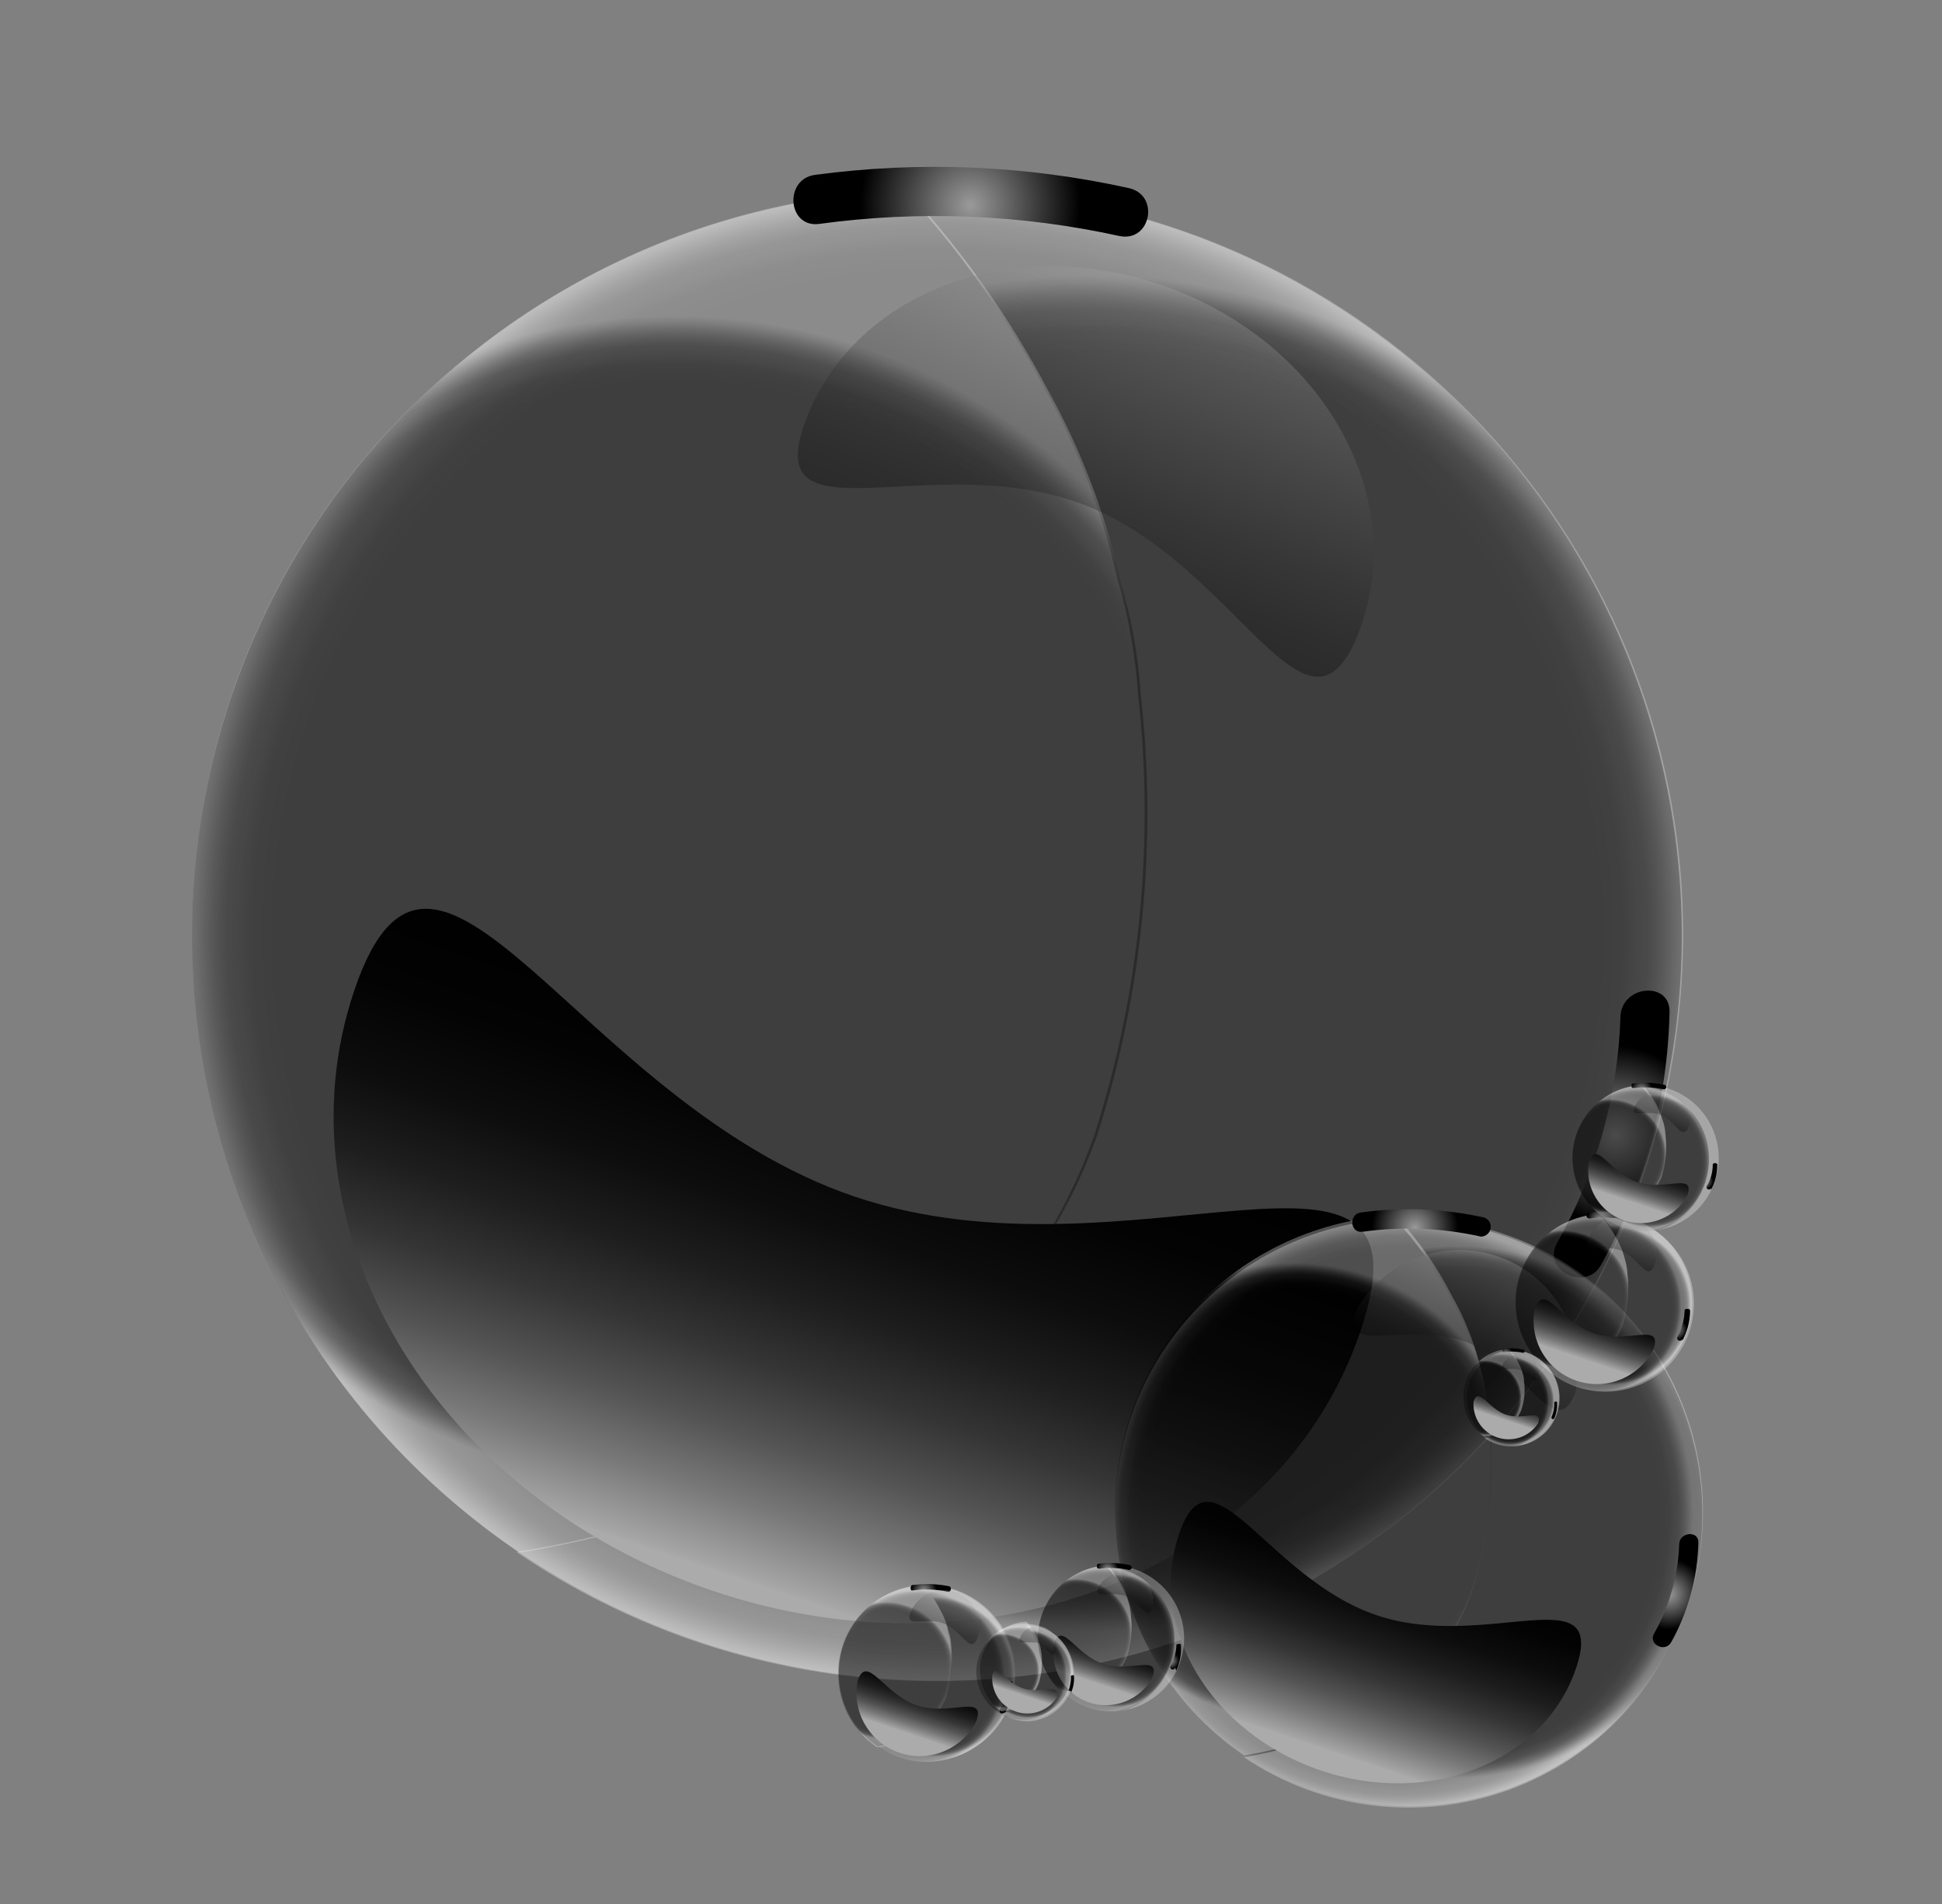 <svg width="102" height="100" viewBox="0 0 102 100" fill="none" xmlns="http://www.w3.org/2000/svg">
<rect x="0" y="0" width="102" height="100" fill="#808080" stroke="none"/>
<path style="mix-blend-mode:screen" opacity="0.3" d="M88.189 53.191C90.444 31.682 74.835 12.418 53.326 10.164C31.818 7.909 12.554 23.518 10.299 45.027C8.045 66.536 23.654 85.799 45.162 88.054C66.671 90.308 85.935 74.7 88.189 53.191Z" fill="url(#paint0_radial_326_747)"/>
<path style="mix-blend-mode:screen" opacity="0.3" d="M58.703 30.463C59.281 32.41 59.639 34.417 59.771 36.444C60.65 44.239 59.87 52.132 57.482 59.604C53.007 72.387 40.148 79.446 27.127 81.517C32.255 85.004 38.138 87.224 44.292 87.994C50.445 88.763 56.694 88.061 62.523 85.945C68.352 83.829 73.596 80.359 77.823 75.821C82.049 71.283 85.138 65.806 86.836 59.841C88.533 53.877 88.79 47.594 87.585 41.511C86.381 35.427 83.749 29.717 79.907 24.849C76.065 19.98 71.123 16.094 65.486 13.509C59.848 10.924 53.678 9.714 47.482 9.978C50.408 13.148 52.908 16.686 54.918 20.503C56.645 23.627 57.919 26.98 58.703 30.463Z" fill="url(#paint1_radial_326_747)"/>
<path style="mix-blend-mode:screen" opacity="0.3" d="M10.155 51.553C10.524 57.529 12.26 63.339 15.227 68.539C18.195 73.738 22.316 78.187 27.272 81.544C40.221 79.46 53.079 72.401 57.627 59.631C60.015 52.159 60.795 44.267 59.916 36.471C59.785 34.444 59.426 32.438 58.848 30.49C58.065 27.007 56.791 23.654 55.063 20.53C53.053 16.713 50.554 13.175 47.628 10.006L46.89 10.038C41.751 10.349 36.723 11.67 32.095 13.925C27.467 16.18 23.329 19.326 19.917 23.182C16.506 27.037 13.887 31.528 12.212 36.396C10.537 41.264 9.838 46.415 10.155 51.553Z" fill="url(#paint2_radial_326_747)"/>
<g style="mix-blend-mode:screen">
<path d="M43.021 11.761C48.285 11.042 53.636 11.259 58.825 12.403C60.459 12.706 60.917 10.237 59.293 9.88C53.88 8.681 48.298 8.446 42.804 9.185C41.167 9.407 41.365 11.979 43.021 11.761Z" fill="url(#paint3_radial_326_747)"/>
</g>
<g style="mix-blend-mode:screen">
<path d="M84.101 66.422C86.353 62.355 87.584 57.803 87.69 53.155C87.732 51.511 85.175 51.731 85.112 53.39C84.979 57.57 83.834 61.656 81.775 65.296C80.981 66.744 83.307 67.871 84.101 66.422Z" fill="url(#paint4_radial_326_747)"/>
</g>
<path style="mix-blend-mode:screen" d="M44.864 62.839C59.457 67.782 75.681 57.461 71.451 69.933C67.221 82.405 51.97 88.494 37.381 83.533C22.791 78.572 14.386 64.469 18.616 51.997C22.846 39.525 30.274 57.879 44.864 62.839Z" fill="url(#paint5_linear_326_747)"/>
<path style="mix-blend-mode:screen" opacity="0.3" d="M57.008 26.543C49.009 23.406 39.697 28.757 42.369 21.948C45.041 15.14 53.588 12.088 61.7 15.227C69.811 18.366 74.025 26.415 71.347 33.26C68.668 40.105 65.011 29.662 57.008 26.543Z" fill="url(#paint6_linear_326_747)"/>
<path style="mix-blend-mode:screen" opacity="0.3" d="M89.184 82.237C90.74 73.856 85.207 65.801 76.826 64.246C68.444 62.69 60.389 68.224 58.834 76.605C57.279 84.986 62.812 93.041 71.193 94.596C79.574 96.152 87.629 90.618 89.184 82.237Z" fill="url(#paint7_radial_326_747)"/>
<path style="mix-blend-mode:screen" opacity="0.3" d="M77.778 72.065C77.998 72.836 78.134 73.63 78.184 74.431C78.546 77.534 78.238 80.678 77.28 83.652C75.503 88.674 70.439 91.471 65.331 92.288C67.353 93.656 69.671 94.525 72.094 94.823C74.517 95.122 76.977 94.841 79.271 94.004C81.564 93.167 83.627 91.798 85.288 90.009C86.95 88.22 88.164 86.063 88.83 83.714C89.496 81.365 89.595 78.891 89.119 76.496C88.643 74.102 87.606 71.854 86.092 69.938C84.579 68.022 82.632 66.492 80.413 65.475C78.194 64.457 75.764 63.98 73.325 64.084C74.472 65.328 75.445 66.721 76.218 68.226C76.916 69.426 77.441 70.718 77.778 72.065Z" fill="url(#paint8_radial_326_747)"/>
<path style="mix-blend-mode:screen" opacity="0.3" d="M58.604 80.374C58.749 82.729 59.433 85.019 60.602 87.069C61.771 89.118 63.394 90.873 65.347 92.197C70.456 91.38 75.519 88.583 77.296 83.561C78.254 80.588 78.563 77.443 78.2 74.34C78.151 73.539 78.015 72.746 77.794 71.974C77.471 70.597 76.951 69.274 76.252 68.045C75.479 66.54 74.506 65.146 73.359 63.903C73.27 63.878 73.178 63.861 73.086 63.852C71.046 63.973 69.05 64.498 67.214 65.396C65.378 66.294 63.739 67.548 62.391 69.085C61.044 70.623 60.015 72.412 59.365 74.35C58.715 76.287 58.456 78.335 58.604 80.374Z" fill="url(#paint9_radial_326_747)"/>
<g style="mix-blend-mode:screen">
<path d="M71.559 64.695C73.633 64.407 75.741 64.493 77.784 64.949C77.904 64.948 78.02 64.906 78.113 64.829C78.205 64.752 78.267 64.645 78.289 64.526C78.311 64.408 78.291 64.286 78.233 64.181C78.174 64.076 78.081 63.995 77.969 63.951C75.835 63.472 73.632 63.381 71.466 63.683C70.83 63.771 70.905 64.78 71.559 64.695Z" fill="url(#paint10_radial_326_747)"/>
</g>
<g style="mix-blend-mode:screen">
<path d="M87.785 86.24C88.671 84.639 89.157 82.849 89.204 81.02C89.231 80.368 88.218 80.462 88.195 81.096C88.143 82.751 87.688 84.368 86.87 85.807C86.559 86.369 87.47 86.82 87.785 86.24Z" fill="url(#paint11_radial_326_747)"/>
</g>
<path style="mix-blend-mode:screen" d="M72.292 84.829C78.033 86.777 84.44 82.709 82.778 87.62C81.115 92.532 75.09 94.944 69.334 92.975C63.578 91.005 60.268 85.471 61.931 80.559C63.593 75.648 66.533 82.878 72.292 84.829Z" fill="url(#paint12_linear_326_747)"/>
<path style="mix-blend-mode:screen" opacity="0.3" d="M77.072 70.507C73.919 69.283 70.262 71.383 71.307 68.686C72.061 67.42 73.24 66.464 74.633 65.986C76.027 65.508 77.544 65.54 78.916 66.076C80.288 66.613 81.426 67.618 82.126 68.915C82.826 70.211 83.043 71.713 82.739 73.154C81.676 75.849 80.221 71.748 77.072 70.507Z" fill="url(#paint13_linear_326_747)"/>
<path style="mix-blend-mode:screen" opacity="0.3" d="M83.934 63.781C84.853 63.718 85.77 63.931 86.568 64.392C87.365 64.852 88.007 65.54 88.412 66.368C88.817 67.195 88.966 68.124 88.84 69.037C88.714 69.949 88.32 70.803 87.706 71.49C87.093 72.177 86.289 72.666 85.396 72.894C84.504 73.122 83.564 73.079 82.696 72.77C81.828 72.461 81.072 71.901 80.525 71.161C79.977 70.42 79.662 69.534 79.62 68.614C79.566 67.404 79.986 66.221 80.793 65.318C81.599 64.415 82.727 63.863 83.934 63.781Z" fill="url(#paint14_radial_326_747)"/>
<path style="mix-blend-mode:screen" opacity="0.3" d="M85.362 66.205C85.429 66.432 85.468 66.666 85.477 66.903C85.584 67.827 85.493 68.764 85.211 69.651C84.9 70.363 84.405 70.978 83.775 71.432C83.146 71.887 82.406 72.164 81.633 72.236C82.495 72.847 83.538 73.146 84.593 73.085C85.817 73.021 86.966 72.473 87.787 71.562C88.607 70.651 89.032 69.451 88.968 68.227C88.904 67.002 88.356 65.853 87.445 65.032C86.534 64.212 85.334 63.787 84.109 63.851C84.453 64.224 84.742 64.645 84.967 65.099C85.149 65.448 85.282 65.82 85.362 66.205Z" fill="url(#paint15_radial_326_747)"/>
<path style="mix-blend-mode:screen" opacity="0.3" d="M79.607 68.686C79.648 69.394 79.852 70.083 80.204 70.698C80.555 71.314 81.044 71.84 81.633 72.236C82.406 72.164 83.146 71.887 83.775 71.432C84.405 70.978 84.9 70.363 85.211 69.651C85.493 68.764 85.584 67.827 85.477 66.903C85.468 66.666 85.429 66.432 85.362 66.205C85.263 65.791 85.103 65.394 84.886 65.028C84.661 64.573 84.372 64.153 84.029 63.78L83.938 63.763C83.33 63.801 82.736 63.959 82.189 64.228C81.642 64.496 81.154 64.87 80.752 65.327C80.35 65.784 80.041 66.316 79.845 66.892C79.648 67.469 79.567 68.078 79.607 68.686Z" fill="url(#paint16_radial_326_747)"/>
<g style="mix-blend-mode:screen">
<path d="M83.499 64.001C84.12 63.908 84.752 63.93 85.365 64.065C85.546 64.099 85.6 63.809 85.419 63.775C84.778 63.618 84.113 63.59 83.462 63.693C83.421 63.698 83.384 63.719 83.359 63.751C83.334 63.784 83.322 63.825 83.327 63.865C83.332 63.906 83.353 63.943 83.385 63.969C83.417 63.994 83.458 64.006 83.499 64.001Z" fill="url(#paint17_radial_326_747)"/>
</g>
<g style="mix-blend-mode:screen">
<path d="M88.35 70.44C88.614 69.963 88.758 69.43 88.771 68.885C88.808 68.685 88.464 68.715 88.48 68.831C88.467 69.326 88.332 69.811 88.087 70.241C88.084 70.26 88.084 70.28 88.088 70.299C88.092 70.318 88.1 70.336 88.111 70.352C88.121 70.368 88.135 70.382 88.152 70.392C88.168 70.403 88.186 70.41 88.205 70.413C88.224 70.417 88.244 70.417 88.263 70.413C88.282 70.409 88.3 70.401 88.316 70.39C88.332 70.379 88.346 70.365 88.356 70.349C88.367 70.332 88.374 70.314 88.377 70.295L88.35 70.44Z" fill="url(#paint18_radial_326_747)"/>
</g>
<path style="mix-blend-mode:screen" d="M83.713 70.031C85.481 70.621 87.344 69.39 86.846 70.856C86.487 71.575 85.88 72.139 85.138 72.445C84.395 72.75 83.567 72.776 82.806 72.518C82.045 72.26 81.404 71.736 81 71.041C80.597 70.347 80.458 69.53 80.61 68.741C81.108 67.275 81.982 69.446 83.713 70.031Z" fill="url(#paint19_linear_326_747)"/>
<path style="mix-blend-mode:screen" opacity="0.3" d="M85.159 65.68C84.213 65.316 83.121 65.94 83.384 65.125C83.473 64.895 83.606 64.684 83.775 64.505C83.945 64.326 84.148 64.183 84.374 64.082C84.599 63.982 84.841 63.927 85.088 63.921C85.335 63.914 85.58 63.956 85.81 64.045C86.04 64.133 86.251 64.266 86.43 64.436C86.609 64.605 86.752 64.808 86.853 65.034C86.953 65.259 87.008 65.502 87.014 65.748C87.021 65.995 86.979 66.24 86.89 66.47C86.522 67.341 86.096 66.097 85.159 65.68Z" fill="url(#paint20_linear_326_747)"/>
<path style="mix-blend-mode:screen" opacity="0.3" d="M48.378 83.264C49.297 83.202 50.214 83.414 51.011 83.875C51.809 84.336 52.451 85.024 52.856 85.851C53.26 86.678 53.409 87.608 53.284 88.52C53.158 89.432 52.763 90.287 52.15 90.974C51.536 91.661 50.732 92.149 49.84 92.377C48.947 92.605 48.007 92.562 47.14 92.254C46.272 91.945 45.516 91.384 44.968 90.644C44.42 89.904 44.105 89.017 44.064 88.097C44.004 86.886 44.423 85.701 45.231 84.796C46.038 83.892 47.168 83.342 48.378 83.264Z" fill="url(#paint21_radial_326_747)"/>
<path style="mix-blend-mode:screen" opacity="0.3" d="M49.778 85.74C49.859 85.965 49.904 86.201 49.911 86.44C50.025 87.346 49.951 88.266 49.691 89.141C49.38 89.853 48.885 90.468 48.255 90.922C47.626 91.377 46.886 91.654 46.113 91.726C46.954 92.309 47.968 92.59 48.989 92.522C50.193 92.428 51.313 91.868 52.11 90.96C52.907 90.052 53.319 88.869 53.256 87.662C53.193 86.456 52.662 85.321 51.775 84.501C50.889 83.68 49.716 83.239 48.509 83.27C48.847 83.647 49.135 84.067 49.366 84.518C49.574 84.898 49.713 85.311 49.778 85.74Z" fill="url(#paint22_radial_326_747)"/>
<path style="mix-blend-mode:screen" opacity="0.3" d="M44.04 88.224C44.081 88.932 44.286 89.62 44.637 90.236C44.989 90.852 45.478 91.378 46.066 91.773C46.853 91.706 47.606 91.425 48.245 90.961C48.883 90.497 49.383 89.868 49.691 89.141C49.973 88.254 50.063 87.317 49.957 86.393C49.95 86.153 49.905 85.917 49.824 85.692C49.74 85.277 49.585 84.88 49.366 84.518C49.135 84.067 48.847 83.647 48.508 83.27L48.418 83.253C47.802 83.285 47.198 83.44 46.643 83.709C46.087 83.978 45.591 84.355 45.184 84.818C44.776 85.281 44.465 85.821 44.268 86.406C44.072 86.99 43.994 87.609 44.04 88.224Z" fill="url(#paint23_radial_326_747)"/>
<g style="mix-blend-mode:screen">
<path d="M47.915 83.535C48.536 83.446 49.167 83.468 49.781 83.6C49.962 83.633 50.016 83.343 49.834 83.309C49.22 83.186 48.59 83.164 47.969 83.245C47.787 83.211 47.796 83.569 47.915 83.535Z" fill="url(#paint24_radial_326_747)"/>
</g>
<g style="mix-blend-mode:screen">
<path d="M52.781 89.996C53.037 89.51 53.182 88.972 53.204 88.422C53.238 88.241 52.898 88.253 52.914 88.368C52.892 88.863 52.758 89.345 52.521 89.779C52.502 89.815 52.498 89.858 52.51 89.897C52.522 89.936 52.549 89.969 52.585 89.988C52.621 90.007 52.664 90.011 52.703 89.999C52.742 89.987 52.775 89.96 52.794 89.924L52.781 89.996Z" fill="url(#paint25_radial_326_747)"/>
</g>
<path style="mix-blend-mode:screen" d="M48.147 89.568C49.915 90.159 51.777 88.927 51.28 90.394C50.921 91.112 50.314 91.677 49.571 91.982C48.828 92.288 48 92.314 47.239 92.056C46.479 91.798 45.837 91.273 45.434 90.579C45.03 89.885 44.892 89.067 45.044 88.279C45.541 86.813 46.415 88.984 48.147 89.568Z" fill="url(#paint26_linear_326_747)"/>
<path style="mix-blend-mode:screen" opacity="0.3" d="M49.583 85.272C48.636 84.908 47.526 85.528 47.808 84.717C47.989 84.253 48.347 83.879 48.803 83.678C49.26 83.478 49.777 83.467 50.241 83.648C50.706 83.828 51.079 84.186 51.28 84.643C51.48 85.099 51.492 85.616 51.311 86.081C50.956 86.879 50.526 85.653 49.583 85.272Z" fill="url(#paint27_linear_326_747)"/>
<path style="mix-blend-mode:screen" opacity="0.3" d="M58.111 82.216C58.87 82.168 59.625 82.346 60.282 82.728C60.94 83.109 61.469 83.677 61.803 84.36C62.137 85.042 62.262 85.809 62.16 86.562C62.059 87.315 61.736 88.021 61.233 88.591C60.73 89.16 60.069 89.568 59.335 89.762C58.6 89.956 57.824 89.927 57.105 89.68C56.387 89.433 55.758 88.978 55.298 88.373C54.838 87.768 54.568 87.041 54.521 86.282C54.465 85.268 54.809 84.273 55.481 83.512C56.154 82.751 57.098 82.285 58.111 82.216Z" fill="url(#paint28_radial_326_747)"/>
<path style="mix-blend-mode:screen" opacity="0.3" d="M59.298 84.221C59.351 84.41 59.384 84.605 59.397 84.802C59.486 85.566 59.407 86.339 59.164 87.069C58.901 87.653 58.491 88.16 57.973 88.538C57.455 88.916 56.847 89.152 56.21 89.224C56.905 89.706 57.744 89.935 58.587 89.872C59.5 89.692 60.316 89.187 60.884 88.451C61.453 87.714 61.734 86.797 61.677 85.868C61.62 84.94 61.228 84.064 60.574 83.403C59.919 82.742 59.047 82.341 58.12 82.274C58.404 82.588 58.649 82.936 58.847 83.311C59.033 83.595 59.185 83.9 59.298 84.221Z" fill="url(#paint29_radial_326_747)"/>
<path style="mix-blend-mode:screen" opacity="0.3" d="M54.521 86.282C54.561 86.868 54.734 87.438 55.027 87.948C55.319 88.457 55.724 88.894 56.21 89.224C56.847 89.152 57.455 88.916 57.972 88.538C58.49 88.16 58.901 87.653 59.164 87.069C59.407 86.339 59.486 85.566 59.397 84.802C59.384 84.605 59.351 84.41 59.298 84.221C59.211 83.882 59.082 83.555 58.915 83.248C58.716 82.874 58.472 82.526 58.187 82.212C57.678 82.234 57.178 82.357 56.717 82.575C56.255 82.792 55.842 83.099 55.501 83.478C55.16 83.857 54.897 84.3 54.729 84.782C54.561 85.263 54.49 85.773 54.521 86.282Z" fill="url(#paint30_radial_326_747)"/>
<g style="mix-blend-mode:screen">
<path d="M57.741 82.392C58.256 82.32 58.78 82.34 59.288 82.454C59.322 82.46 59.357 82.453 59.385 82.433C59.413 82.414 59.433 82.384 59.439 82.35C59.445 82.316 59.438 82.282 59.418 82.253C59.399 82.225 59.369 82.206 59.335 82.2C58.81 82.083 58.268 82.059 57.734 82.128C57.57 82.097 57.589 82.401 57.687 82.382L57.741 82.392Z" fill="url(#paint31_radial_326_747)"/>
</g>
<g style="mix-blend-mode:screen">
<path d="M61.78 87.742C61.97 87.327 62.055 86.872 62.026 86.417C62.053 86.272 61.772 86.37 61.79 86.373C61.781 86.781 61.668 87.18 61.462 87.533C61.456 87.566 61.464 87.601 61.483 87.629C61.502 87.658 61.532 87.677 61.566 87.683C61.6 87.689 61.635 87.682 61.663 87.663C61.691 87.643 61.71 87.614 61.717 87.58L61.78 87.742Z" fill="url(#paint32_radial_326_747)"/>
</g>
<path style="mix-blend-mode:screen" d="M57.923 87.383C59.352 87.873 60.95 86.855 60.532 88.092C60.223 88.673 59.717 89.124 59.105 89.365C58.493 89.607 57.816 89.623 57.193 89.41C56.571 89.198 56.045 88.77 55.708 88.205C55.372 87.64 55.248 86.973 55.359 86.325C55.773 85.106 56.489 86.91 57.923 87.383Z" fill="url(#paint33_linear_326_747)"/>
<path style="mix-blend-mode:screen" opacity="0.3" d="M59.126 83.832C58.336 83.535 57.416 84.04 57.69 83.377C57.865 83.045 58.157 82.788 58.51 82.657C58.863 82.525 59.252 82.529 59.602 82.666C59.953 82.803 60.241 83.064 60.411 83.4C60.582 83.735 60.622 84.122 60.526 84.486C60.271 85.152 59.895 84.144 59.126 83.832Z" fill="url(#paint34_linear_326_747)"/>
<path style="mix-blend-mode:screen" opacity="0.3" d="M86.19 56.989C86.948 56.941 87.704 57.119 88.361 57.501C89.018 57.882 89.547 58.45 89.882 59.133C90.216 59.815 90.34 60.581 90.239 61.334C90.137 62.087 89.814 62.794 89.311 63.363C88.808 63.933 88.148 64.341 87.413 64.534C86.678 64.728 85.903 64.7 85.184 64.453C84.465 64.206 83.836 63.751 83.376 63.146C82.916 62.541 82.646 61.813 82.6 61.055C82.538 60.04 82.881 59.042 83.554 58.28C84.227 57.518 85.175 57.053 86.19 56.989Z" fill="url(#paint35_radial_326_747)"/>
<path style="mix-blend-mode:screen" opacity="0.3" d="M87.377 58.993C87.43 59.183 87.463 59.378 87.475 59.575C87.562 60.338 87.489 61.111 87.261 61.844C86.996 62.431 86.582 62.938 86.061 63.316C85.54 63.694 84.929 63.928 84.289 63.997C84.984 64.479 85.823 64.707 86.666 64.645C87.579 64.465 88.395 63.96 88.963 63.223C89.531 62.487 89.813 61.569 89.756 60.641C89.698 59.713 89.306 58.837 88.652 58.176C87.998 57.515 87.126 57.114 86.198 57.047C86.489 57.35 86.735 57.693 86.929 58.065C87.111 58.358 87.26 58.669 87.377 58.993Z" fill="url(#paint36_radial_326_747)"/>
<path style="mix-blend-mode:screen" opacity="0.3" d="M82.6 61.055C82.64 61.641 82.813 62.211 83.105 62.72C83.398 63.23 83.802 63.667 84.288 63.997C84.928 63.928 85.54 63.694 86.061 63.316C86.582 62.939 86.996 62.431 87.26 61.845C87.489 61.111 87.562 60.338 87.475 59.575C87.463 59.378 87.43 59.183 87.376 58.993C87.286 58.65 87.159 58.318 86.997 58.003C86.802 57.631 86.556 57.288 86.266 56.984C85.757 57.007 85.257 57.13 84.795 57.347C84.334 57.565 83.921 57.872 83.579 58.251C83.238 58.63 82.976 59.073 82.808 59.554C82.639 60.036 82.569 60.546 82.6 61.055Z" fill="url(#paint37_radial_326_747)"/>
<g style="mix-blend-mode:screen">
<path d="M85.823 57.146C86.338 57.083 86.861 57.104 87.37 57.208C87.533 57.238 87.577 57.002 87.414 56.972C86.888 56.856 86.346 56.831 85.812 56.9C85.649 56.87 85.668 57.174 85.768 57.136L85.823 57.146Z" fill="url(#paint38_radial_326_747)"/>
</g>
<g style="mix-blend-mode:screen">
<path d="M89.859 62.515C90.078 62.113 90.193 61.663 90.196 61.206C90.226 61.043 89.959 61.068 89.96 61.163C89.96 61.572 89.846 61.973 89.632 62.322C89.626 62.356 89.633 62.391 89.653 62.419C89.672 62.447 89.702 62.467 89.735 62.473C89.769 62.479 89.804 62.472 89.832 62.452C89.86 62.433 89.88 62.403 89.886 62.369L89.859 62.515Z" fill="url(#paint39_radial_326_747)"/>
</g>
<path style="mix-blend-mode:screen" d="M86.015 62.083C87.445 62.574 89.042 61.556 88.628 62.774C88.319 63.353 87.815 63.804 87.205 64.046C86.595 64.288 85.919 64.306 85.297 64.096C84.675 63.886 84.148 63.462 83.81 62.899C83.472 62.337 83.345 61.672 83.451 61.025C83.865 59.806 84.571 61.665 86.015 62.083Z" fill="url(#paint40_linear_326_747)"/>
<path style="mix-blend-mode:screen" opacity="0.3" d="M87.287 58.563C86.501 58.248 85.578 58.772 85.851 58.109C86.026 57.776 86.319 57.52 86.671 57.388C87.024 57.257 87.413 57.26 87.764 57.397C88.114 57.534 88.402 57.795 88.573 58.131C88.743 58.467 88.784 58.854 88.687 59.218C88.349 59.925 87.977 58.898 87.287 58.563Z" fill="url(#paint41_linear_326_747)"/>
<path style="mix-blend-mode:screen" opacity="0.3" d="M79.214 70.904C79.545 70.884 79.878 70.93 80.192 71.038C80.506 71.147 80.795 71.316 81.044 71.537C81.292 71.757 81.495 72.025 81.64 72.323C81.785 72.622 81.87 72.947 81.89 73.279C81.925 73.947 81.696 74.603 81.252 75.104C80.807 75.605 80.184 75.91 79.516 75.955C78.881 75.942 78.274 75.69 77.816 75.25C77.358 74.81 77.082 74.213 77.043 73.579C77.005 72.945 77.206 72.32 77.608 71.828C78.009 71.335 78.582 71.012 79.21 70.922L79.214 70.904Z" fill="url(#paint42_radial_326_747)"/>
<path style="mix-blend-mode:screen" opacity="0.3" d="M79.982 72.23C80.019 72.355 80.039 72.485 80.041 72.616C80.104 73.119 80.054 73.629 79.895 74.11C79.729 74.499 79.459 74.836 79.115 75.083C78.772 75.33 78.367 75.479 77.945 75.513C78.276 75.743 78.657 75.891 79.056 75.944C79.455 75.997 79.862 75.954 80.241 75.818C80.62 75.682 80.961 75.458 81.236 75.164C81.511 74.869 81.712 74.514 81.822 74.126C81.932 73.739 81.948 73.331 81.868 72.936C81.788 72.541 81.615 72.171 81.364 71.856C81.112 71.542 80.789 71.292 80.421 71.127C80.054 70.963 79.652 70.889 79.25 70.911C79.439 71.117 79.598 71.349 79.723 71.6C79.837 71.797 79.924 72.009 79.982 72.23Z" fill="url(#paint43_radial_326_747)"/>
<path style="mix-blend-mode:screen" opacity="0.3" d="M76.867 73.529C76.885 73.914 76.992 74.289 77.181 74.624C77.37 74.959 77.635 75.245 77.955 75.459C78.377 75.425 78.782 75.276 79.126 75.029C79.469 74.781 79.739 74.445 79.906 74.056C80.064 73.575 80.114 73.064 80.051 72.562C80.049 72.431 80.029 72.301 79.992 72.175C79.934 71.954 79.847 71.743 79.733 71.545C79.608 71.295 79.449 71.063 79.26 70.856C78.925 70.869 78.597 70.949 78.294 71.091C77.99 71.233 77.719 71.435 77.496 71.685C77.273 71.934 77.102 72.226 76.994 72.543C76.886 72.86 76.843 73.195 76.867 73.529Z" fill="url(#paint44_radial_326_747)"/>
<g style="mix-blend-mode:screen">
<path d="M78.969 71.009C79.311 70.966 79.657 70.98 79.994 71.049C80.085 71.066 80.112 70.921 80.025 70.886C79.675 70.813 79.317 70.797 78.963 70.839C78.854 70.819 78.926 71.039 78.933 71.002L78.969 71.009Z" fill="url(#paint45_radial_326_747)"/>
</g>
<g style="mix-blend-mode:screen">
<path d="M81.621 74.524C81.746 74.258 81.801 73.964 81.779 73.671C81.8 73.562 81.616 73.641 81.634 73.644C81.65 73.912 81.601 74.18 81.489 74.425C81.469 74.534 81.59 74.594 81.653 74.455L81.621 74.524Z" fill="url(#paint46_radial_326_747)"/>
</g>
<path style="mix-blend-mode:screen" d="M79.091 74.299C80.026 74.623 81.034 73.946 80.791 74.746C80.569 75.091 80.238 75.353 79.851 75.49C79.463 75.626 79.041 75.629 78.652 75.499C78.262 75.368 77.927 75.111 77.7 74.769C77.473 74.427 77.366 74.019 77.397 73.609C77.661 72.794 78.156 73.975 79.091 74.299Z" fill="url(#paint47_linear_326_747)"/>
<path style="mix-blend-mode:screen" opacity="0.3" d="M79.862 71.963C79.356 71.757 78.745 72.113 78.924 71.658C79.044 71.443 79.238 71.279 79.47 71.196C79.701 71.114 79.955 71.118 80.184 71.209C80.413 71.3 80.601 71.47 80.714 71.689C80.826 71.908 80.855 72.161 80.795 72.399C80.62 72.836 80.386 72.173 79.862 71.963Z" fill="url(#paint48_linear_326_747)"/>
<path style="mix-blend-mode:screen" opacity="0.3" d="M53.863 85.277C54.498 85.291 55.105 85.542 55.563 85.982C56.021 86.422 56.297 87.019 56.335 87.653C56.374 88.287 56.172 88.912 55.771 89.405C55.369 89.897 54.797 90.22 54.168 90.31C53.822 90.359 53.47 90.337 53.133 90.243C52.797 90.15 52.483 89.987 52.212 89.766C51.941 89.545 51.719 89.271 51.56 88.96C51.4 88.649 51.307 88.308 51.286 87.959C51.265 87.611 51.316 87.261 51.437 86.933C51.557 86.605 51.745 86.306 51.987 86.054C52.229 85.802 52.521 85.603 52.844 85.469C53.166 85.335 53.514 85.27 53.863 85.277Z" fill="url(#paint49_radial_326_747)"/>
<path style="mix-blend-mode:screen" opacity="0.3" d="M54.631 86.603L54.694 86.971C54.748 87.474 54.699 87.983 54.548 88.465C54.391 88.874 54.123 89.232 53.776 89.499C53.428 89.765 53.013 89.931 52.578 89.977C53.042 90.287 53.595 90.436 54.151 90.401C54.795 90.332 55.387 90.019 55.806 89.526C56.226 89.034 56.441 88.399 56.407 87.753C56.373 87.107 56.092 86.499 55.623 86.053C55.154 85.607 54.533 85.358 53.886 85.357C54.075 85.563 54.234 85.795 54.359 86.045C54.471 86.22 54.562 86.407 54.631 86.603Z" fill="url(#paint50_radial_326_747)"/>
<path style="mix-blend-mode:screen" opacity="0.3" d="M51.489 87.954C51.519 88.338 51.633 88.71 51.825 89.044C52.016 89.379 52.279 89.666 52.595 89.887C53.031 89.84 53.445 89.675 53.793 89.408C54.14 89.141 54.408 88.784 54.565 88.374C54.716 87.892 54.765 87.383 54.711 86.881L54.648 86.512C54.592 86.286 54.506 86.068 54.393 85.864C54.268 85.613 54.109 85.382 53.92 85.175C53.574 85.187 53.234 85.27 52.921 85.418C52.609 85.566 52.33 85.777 52.102 86.038C51.874 86.298 51.702 86.603 51.597 86.932C51.491 87.262 51.455 87.609 51.489 87.954Z" fill="url(#paint51_radial_326_747)"/>
<g style="mix-blend-mode:screen">
<path d="M56.249 88.912C56.373 88.639 56.429 88.34 56.411 88.041C56.431 87.932 56.248 88.011 56.248 88.011C56.264 88.279 56.214 88.547 56.103 88.791L56.248 88.818L56.249 88.912Z" fill="url(#paint52_radial_326_747)"/>
</g>
<path style="mix-blend-mode:screen" d="M53.722 88.669C54.675 88.996 55.665 88.316 55.51 89.151C55.287 89.497 54.954 89.758 54.565 89.893C54.176 90.028 53.753 90.03 53.364 89.897C52.974 89.764 52.64 89.505 52.414 89.161C52.189 88.816 52.085 88.406 52.119 87.996C52.31 87.168 52.783 88.363 53.722 88.669Z" fill="url(#paint53_linear_326_747)"/>
<path style="mix-blend-mode:screen" opacity="0.3" d="M54.522 86.282C53.995 86.184 53.405 86.432 53.58 85.995C53.684 85.761 53.874 85.576 54.111 85.479C54.347 85.381 54.612 85.378 54.851 85.471C55.09 85.563 55.283 85.744 55.392 85.976C55.502 86.207 55.517 86.472 55.437 86.715C55.27 87.21 55.018 86.543 54.522 86.282Z" fill="url(#paint54_linear_326_747)"/>
<defs>
<radialGradient id="paint0_radial_326_747" cx="0" cy="0" r="1" gradientUnits="userSpaceOnUse" gradientTransform="translate(49.231 49.075) rotate(-93.556) scale(39.158 39.158)">
<stop offset="0.88"/>
<stop offset="0.9" stop-color="#030303"/>
<stop offset="0.92" stop-color="#0D0D0D"/>
<stop offset="0.93" stop-color="#1E1E1E"/>
<stop offset="0.95" stop-color="#353535"/>
<stop offset="0.96" stop-color="#545454"/>
<stop offset="0.97" stop-color="#797979"/>
<stop offset="0.98" stop-color="#A6A6A6"/>
<stop offset="0.99" stop-color="#D8D8D8"/>
<stop offset="1" stop-color="white"/>
</radialGradient>
<radialGradient id="paint1_radial_326_747" cx="0" cy="0" r="1" gradientUnits="userSpaceOnUse" gradientTransform="translate(57.111 50.079) rotate(-93.384) scale(35.532 35.532)">
<stop offset="0.88"/>
<stop offset="0.9" stop-color="#030303"/>
<stop offset="0.92" stop-color="#0D0D0D"/>
<stop offset="0.93" stop-color="#1E1E1E"/>
<stop offset="0.95" stop-color="#353535"/>
<stop offset="0.96" stop-color="#545454"/>
<stop offset="0.97" stop-color="#797979"/>
<stop offset="0.98" stop-color="#A6A6A6"/>
<stop offset="0.99" stop-color="#D8D8D8"/>
<stop offset="1" stop-color="white"/>
</radialGradient>
<radialGradient id="paint2_radial_326_747" cx="0" cy="0" r="1" gradientUnits="userSpaceOnUse" gradientTransform="translate(35.415 47.277) rotate(-93.384) scale(30.55 30.55)">
<stop offset="0.88"/>
<stop offset="0.9" stop-color="#030303"/>
<stop offset="0.92" stop-color="#0D0D0D"/>
<stop offset="0.93" stop-color="#1E1E1E"/>
<stop offset="0.95" stop-color="#353535"/>
<stop offset="0.96" stop-color="#545454"/>
<stop offset="0.97" stop-color="#797979"/>
<stop offset="0.98" stop-color="#A6A6A6"/>
<stop offset="0.99" stop-color="#D8D8D8"/>
<stop offset="1" stop-color="white"/>
</radialGradient>
<radialGradient id="paint3_radial_326_747" cx="0" cy="0" r="1" gradientUnits="userSpaceOnUse" gradientTransform="translate(50.959 10.774) rotate(-79.486) scale(5.779 5.779)">
<stop stop-color="#9A9A9A"/>
<stop offset="1"/>
</radialGradient>
<radialGradient id="paint4_radial_326_747" cx="0" cy="0" r="1" gradientUnits="userSpaceOnUse" gradientTransform="translate(84.858 59.615) rotate(-79.486) scale(4.689)">
<stop stop-color="#9A9A9A"/>
<stop offset="1"/>
</radialGradient>
<linearGradient id="paint5_linear_326_747" x1="37.076" y1="82.357" x2="46.385" y2="54.638" gradientUnits="userSpaceOnUse">
<stop stop-color="#ABABAB"/>
<stop offset="0.01" stop-color="#A5A5A5"/>
<stop offset="0.13" stop-color="#797979"/>
<stop offset="0.25" stop-color="#545454"/>
<stop offset="0.38" stop-color="#353535"/>
<stop offset="0.51" stop-color="#1E1E1E"/>
<stop offset="0.65" stop-color="#0D0D0D"/>
<stop offset="0.81" stop-color="#030303"/>
<stop offset="1"/>
</linearGradient>
<linearGradient id="paint6_linear_326_747" x1="61.703" y1="15.187" x2="55.777" y2="30.375" gradientUnits="userSpaceOnUse">
<stop stop-color="#ABABAB"/>
<stop offset="0.08" stop-color="#999999"/>
<stop offset="0.41" stop-color="#585858"/>
<stop offset="0.68" stop-color="#282828"/>
<stop offset="0.88" stop-color="#0B0B0B"/>
<stop offset="1"/>
</linearGradient>
<radialGradient id="paint7_radial_326_747" cx="0" cy="0" r="1" gradientUnits="userSpaceOnUse" gradientTransform="translate(73.501 79.596) rotate(-93.546) scale(15.428)">
<stop offset="0.88"/>
<stop offset="0.9" stop-color="#030303"/>
<stop offset="0.92" stop-color="#0D0D0D"/>
<stop offset="0.93" stop-color="#1E1E1E"/>
<stop offset="0.95" stop-color="#353535"/>
<stop offset="0.96" stop-color="#545454"/>
<stop offset="0.97" stop-color="#797979"/>
<stop offset="0.98" stop-color="#A6A6A6"/>
<stop offset="0.99" stop-color="#D8D8D8"/>
<stop offset="1" stop-color="white"/>
</radialGradient>
<radialGradient id="paint8_radial_326_747" cx="0" cy="0" r="1" gradientUnits="userSpaceOnUse" gradientTransform="translate(76.498 79.41) rotate(-93.546) scale(14.005 14.005)">
<stop offset="0.88"/>
<stop offset="0.9" stop-color="#030303"/>
<stop offset="0.92" stop-color="#0D0D0D"/>
<stop offset="0.93" stop-color="#1E1E1E"/>
<stop offset="0.95" stop-color="#353535"/>
<stop offset="0.96" stop-color="#545454"/>
<stop offset="0.97" stop-color="#797979"/>
<stop offset="0.98" stop-color="#A6A6A6"/>
<stop offset="0.99" stop-color="#D8D8D8"/>
<stop offset="1" stop-color="white"/>
</radialGradient>
<radialGradient id="paint9_radial_326_747" cx="0" cy="0" r="1" gradientUnits="userSpaceOnUse" gradientTransform="translate(67.946 78.341) rotate(-93.546) scale(12.044 12.044)">
<stop offset="0.88"/>
<stop offset="0.9" stop-color="#030303"/>
<stop offset="0.92" stop-color="#0D0D0D"/>
<stop offset="0.93" stop-color="#1E1E1E"/>
<stop offset="0.95" stop-color="#353535"/>
<stop offset="0.96" stop-color="#545454"/>
<stop offset="0.97" stop-color="#797979"/>
<stop offset="0.98" stop-color="#A6A6A6"/>
<stop offset="0.99" stop-color="#D8D8D8"/>
<stop offset="1" stop-color="white"/>
</radialGradient>
<radialGradient id="paint10_radial_326_747" cx="0" cy="0" r="1" gradientUnits="userSpaceOnUse" gradientTransform="translate(74.32 64.493) rotate(-79.486) scale(2.273 2.273)">
<stop stop-color="#9A9A9A"/>
<stop offset="1"/>
</radialGradient>
<radialGradient id="paint11_radial_326_747" cx="0" cy="0" r="1" gradientUnits="userSpaceOnUse" gradientTransform="translate(87.662 83.719) rotate(-79.486) scale(1.857 1.857)">
<stop stop-color="#9A9A9A"/>
<stop offset="1"/>
</radialGradient>
<linearGradient id="paint12_linear_326_747" x1="69.062" y1="91.715" x2="72.735" y2="80.778" gradientUnits="userSpaceOnUse">
<stop stop-color="#ABABAB"/>
<stop offset="0.01" stop-color="#A5A5A5"/>
<stop offset="0.13" stop-color="#797979"/>
<stop offset="0.25" stop-color="#545454"/>
<stop offset="0.38" stop-color="#353535"/>
<stop offset="0.51" stop-color="#1E1E1E"/>
<stop offset="0.65" stop-color="#0D0D0D"/>
<stop offset="0.81" stop-color="#030303"/>
<stop offset="1"/>
</linearGradient>
<linearGradient id="paint13_linear_326_747" x1="78.939" y1="66.046" x2="76.603" y2="72.031" gradientUnits="userSpaceOnUse">
<stop stop-color="#ABABAB"/>
<stop offset="0.08" stop-color="#999999"/>
<stop offset="0.41" stop-color="#585858"/>
<stop offset="0.68" stop-color="#282828"/>
<stop offset="0.88" stop-color="#0B0B0B"/>
<stop offset="1"/>
</linearGradient>
<radialGradient id="paint14_radial_326_747" cx="0" cy="0" r="1" gradientUnits="userSpaceOnUse" gradientTransform="translate(83.705 68.601) rotate(-93.546) scale(4.616)">
<stop offset="0.88"/>
<stop offset="0.9" stop-color="#030303"/>
<stop offset="0.92" stop-color="#0D0D0D"/>
<stop offset="0.93" stop-color="#1E1E1E"/>
<stop offset="0.95" stop-color="#353535"/>
<stop offset="0.96" stop-color="#545454"/>
<stop offset="0.97" stop-color="#797979"/>
<stop offset="0.98" stop-color="#A6A6A6"/>
<stop offset="0.99" stop-color="#D8D8D8"/>
<stop offset="1" stop-color="white"/>
</radialGradient>
<radialGradient id="paint15_radial_326_747" cx="0" cy="0" r="1" gradientUnits="userSpaceOnUse" gradientTransform="translate(84.605 68.545) rotate(-93.546) scale(4.2 4.2)">
<stop offset="0.88"/>
<stop offset="0.9" stop-color="#030303"/>
<stop offset="0.92" stop-color="#0D0D0D"/>
<stop offset="0.93" stop-color="#1E1E1E"/>
<stop offset="0.95" stop-color="#353535"/>
<stop offset="0.96" stop-color="#545454"/>
<stop offset="0.97" stop-color="#797979"/>
<stop offset="0.98" stop-color="#A6A6A6"/>
<stop offset="0.99" stop-color="#D8D8D8"/>
<stop offset="1" stop-color="white"/>
</radialGradient>
<radialGradient id="paint16_radial_326_747" cx="0" cy="0" r="1" gradientUnits="userSpaceOnUse" gradientTransform="translate(82.046 68.217) rotate(-93.546) scale(3.61 3.61)">
<stop offset="0.88"/>
<stop offset="0.9" stop-color="#030303"/>
<stop offset="0.92" stop-color="#0D0D0D"/>
<stop offset="0.93" stop-color="#1E1E1E"/>
<stop offset="0.95" stop-color="#353535"/>
<stop offset="0.96" stop-color="#545454"/>
<stop offset="0.97" stop-color="#797979"/>
<stop offset="0.98" stop-color="#A6A6A6"/>
<stop offset="0.99" stop-color="#D8D8D8"/>
<stop offset="1" stop-color="white"/>
</radialGradient>
<radialGradient id="paint17_radial_326_747" cx="0" cy="0" r="1" gradientUnits="userSpaceOnUse" gradientTransform="translate(84.039 64.055) rotate(-79.486) scale(0.677 0.677)">
<stop stop-color="#9A9A9A"/>
<stop offset="1"/>
</radialGradient>
<radialGradient id="paint18_radial_326_747" cx="0" cy="0" r="1" gradientUnits="userSpaceOnUse" gradientTransform="translate(88.051 69.83) rotate(-79.486) scale(0.555 0.555)">
<stop stop-color="#9A9A9A"/>
<stop offset="1"/>
</radialGradient>
<linearGradient id="paint19_linear_326_747" x1="82.487" y1="71.162" x2="83.592" y2="67.873" gradientUnits="userSpaceOnUse">
<stop stop-color="#ABABAB"/>
<stop offset="0.01" stop-color="#A5A5A5"/>
<stop offset="0.13" stop-color="#797979"/>
<stop offset="0.25" stop-color="#545454"/>
<stop offset="0.38" stop-color="#353535"/>
<stop offset="0.51" stop-color="#1E1E1E"/>
<stop offset="0.65" stop-color="#0D0D0D"/>
<stop offset="0.81" stop-color="#030303"/>
<stop offset="1"/>
</linearGradient>
<linearGradient id="paint20_linear_326_747" x1="85.709" y1="64.387" x2="85.005" y2="66.193" gradientUnits="userSpaceOnUse">
<stop stop-color="#ABABAB"/>
<stop offset="0.08" stop-color="#999999"/>
<stop offset="0.41" stop-color="#585858"/>
<stop offset="0.68" stop-color="#282828"/>
<stop offset="0.88" stop-color="#0B0B0B"/>
<stop offset="1"/>
</linearGradient>
<radialGradient id="paint21_radial_326_747" cx="0" cy="0" r="1" gradientUnits="userSpaceOnUse" gradientTransform="translate(48.174 88.121) rotate(-93.546) scale(4.616 4.616)">
<stop offset="0.88"/>
<stop offset="0.9" stop-color="#030303"/>
<stop offset="0.92" stop-color="#0D0D0D"/>
<stop offset="0.93" stop-color="#1E1E1E"/>
<stop offset="0.95" stop-color="#353535"/>
<stop offset="0.96" stop-color="#545454"/>
<stop offset="0.97" stop-color="#797979"/>
<stop offset="0.98" stop-color="#A6A6A6"/>
<stop offset="0.99" stop-color="#D8D8D8"/>
<stop offset="1" stop-color="white"/>
</radialGradient>
<radialGradient id="paint22_radial_326_747" cx="0" cy="0" r="1" gradientUnits="userSpaceOnUse" gradientTransform="translate(49.075 88.065) rotate(-93.546) scale(4.2 4.2)">
<stop offset="0.88"/>
<stop offset="0.9" stop-color="#030303"/>
<stop offset="0.92" stop-color="#0D0D0D"/>
<stop offset="0.93" stop-color="#1E1E1E"/>
<stop offset="0.95" stop-color="#353535"/>
<stop offset="0.96" stop-color="#545454"/>
<stop offset="0.97" stop-color="#797979"/>
<stop offset="0.98" stop-color="#A6A6A6"/>
<stop offset="0.99" stop-color="#D8D8D8"/>
<stop offset="1" stop-color="white"/>
</radialGradient>
<radialGradient id="paint23_radial_326_747" cx="0" cy="0" r="1" gradientUnits="userSpaceOnUse" gradientTransform="translate(46.516 87.737) rotate(-93.546) scale(3.61 3.61)">
<stop offset="0.88"/>
<stop offset="0.9" stop-color="#030303"/>
<stop offset="0.92" stop-color="#0D0D0D"/>
<stop offset="0.93" stop-color="#1E1E1E"/>
<stop offset="0.95" stop-color="#353535"/>
<stop offset="0.96" stop-color="#545454"/>
<stop offset="0.97" stop-color="#797979"/>
<stop offset="0.98" stop-color="#A6A6A6"/>
<stop offset="0.99" stop-color="#D8D8D8"/>
<stop offset="1" stop-color="white"/>
</radialGradient>
<radialGradient id="paint24_radial_326_747" cx="0" cy="0" r="1" gradientUnits="userSpaceOnUse" gradientTransform="translate(48.523 83.569) rotate(-79.486) scale(0.677 0.677)">
<stop stop-color="#9A9A9A"/>
<stop offset="1"/>
</radialGradient>
<radialGradient id="paint25_radial_326_747" cx="0" cy="0" r="1" gradientUnits="userSpaceOnUse" gradientTransform="translate(52.517 89.341) rotate(-79.486) scale(0.555 0.555)">
<stop stop-color="#9A9A9A"/>
<stop offset="1"/>
</radialGradient>
<linearGradient id="paint26_linear_326_747" x1="46.993" y1="90.808" x2="48.092" y2="87.536" gradientUnits="userSpaceOnUse">
<stop stop-color="#ABABAB"/>
<stop offset="0.01" stop-color="#A5A5A5"/>
<stop offset="0.13" stop-color="#797979"/>
<stop offset="0.25" stop-color="#545454"/>
<stop offset="0.38" stop-color="#353535"/>
<stop offset="0.51" stop-color="#1E1E1E"/>
<stop offset="0.65" stop-color="#0D0D0D"/>
<stop offset="0.81" stop-color="#030303"/>
<stop offset="1"/>
</linearGradient>
<linearGradient id="paint27_linear_326_747" x1="50.138" y1="83.941" x2="49.44" y2="85.73" gradientUnits="userSpaceOnUse">
<stop stop-color="#ABABAB"/>
<stop offset="0.08" stop-color="#999999"/>
<stop offset="0.41" stop-color="#585858"/>
<stop offset="0.68" stop-color="#282828"/>
<stop offset="0.88" stop-color="#0B0B0B"/>
<stop offset="1"/>
</linearGradient>
<radialGradient id="paint28_radial_326_747" cx="0" cy="0" r="1" gradientUnits="userSpaceOnUse" gradientTransform="translate(57.862 86.216) rotate(-93.546) scale(3.835 3.835)">
<stop offset="0.88"/>
<stop offset="0.9" stop-color="#030303"/>
<stop offset="0.92" stop-color="#0D0D0D"/>
<stop offset="0.93" stop-color="#1E1E1E"/>
<stop offset="0.95" stop-color="#353535"/>
<stop offset="0.96" stop-color="#545454"/>
<stop offset="0.97" stop-color="#797979"/>
<stop offset="0.98" stop-color="#A6A6A6"/>
<stop offset="0.99" stop-color="#D8D8D8"/>
<stop offset="1" stop-color="white"/>
</radialGradient>
<radialGradient id="paint29_radial_326_747" cx="0" cy="0" r="1" gradientUnits="userSpaceOnUse" gradientTransform="translate(58.607 86.17) rotate(-93.546) scale(3.488 3.488)">
<stop offset="0.88"/>
<stop offset="0.9" stop-color="#030303"/>
<stop offset="0.92" stop-color="#0D0D0D"/>
<stop offset="0.93" stop-color="#1E1E1E"/>
<stop offset="0.95" stop-color="#353535"/>
<stop offset="0.96" stop-color="#545454"/>
<stop offset="0.97" stop-color="#797979"/>
<stop offset="0.98" stop-color="#A6A6A6"/>
<stop offset="0.99" stop-color="#D8D8D8"/>
<stop offset="1" stop-color="white"/>
</radialGradient>
<radialGradient id="paint30_radial_326_747" cx="0" cy="0" r="1" gradientUnits="userSpaceOnUse" gradientTransform="translate(56.486 85.902) rotate(-93.546) scale(2.985)">
<stop offset="0.88"/>
<stop offset="0.9" stop-color="#030303"/>
<stop offset="0.92" stop-color="#0D0D0D"/>
<stop offset="0.93" stop-color="#1E1E1E"/>
<stop offset="0.95" stop-color="#353535"/>
<stop offset="0.96" stop-color="#545454"/>
<stop offset="0.97" stop-color="#797979"/>
<stop offset="0.98" stop-color="#A6A6A6"/>
<stop offset="0.99" stop-color="#D8D8D8"/>
<stop offset="1" stop-color="white"/>
</radialGradient>
<radialGradient id="paint31_radial_326_747" cx="0" cy="0" r="1" gradientUnits="userSpaceOnUse" gradientTransform="translate(58.174 82.448) rotate(-79.486) scale(0.573)">
<stop stop-color="#9A9A9A"/>
<stop offset="1"/>
</radialGradient>
<radialGradient id="paint32_radial_326_747" cx="0" cy="0" r="1" gradientUnits="userSpaceOnUse" gradientTransform="translate(61.487 87.228) rotate(-79.486) scale(0.451 0.451)">
<stop stop-color="#9A9A9A"/>
<stop offset="1"/>
</radialGradient>
<linearGradient id="paint33_linear_326_747" x1="56.911" y1="88.18" x2="57.822" y2="85.468" gradientUnits="userSpaceOnUse">
<stop stop-color="#ABABAB"/>
<stop offset="0.01" stop-color="#A5A5A5"/>
<stop offset="0.13" stop-color="#797979"/>
<stop offset="0.25" stop-color="#545454"/>
<stop offset="0.38" stop-color="#353535"/>
<stop offset="0.51" stop-color="#1E1E1E"/>
<stop offset="0.65" stop-color="#0D0D0D"/>
<stop offset="0.81" stop-color="#030303"/>
<stop offset="1"/>
</linearGradient>
<linearGradient id="paint34_linear_326_747" x1="59.593" y1="82.716" x2="59.009" y2="84.212" gradientUnits="userSpaceOnUse">
<stop stop-color="#ABABAB"/>
<stop offset="0.08" stop-color="#999999"/>
<stop offset="0.41" stop-color="#585858"/>
<stop offset="0.68" stop-color="#282828"/>
<stop offset="0.88" stop-color="#0B0B0B"/>
<stop offset="1"/>
</linearGradient>
<radialGradient id="paint35_radial_326_747" cx="0" cy="0" r="1" gradientUnits="userSpaceOnUse" gradientTransform="translate(85.912 61.022) rotate(-93.546) scale(3.835)">
<stop offset="0.88"/>
<stop offset="0.9" stop-color="#030303"/>
<stop offset="0.92" stop-color="#0D0D0D"/>
<stop offset="0.93" stop-color="#1E1E1E"/>
<stop offset="0.95" stop-color="#353535"/>
<stop offset="0.96" stop-color="#545454"/>
<stop offset="0.97" stop-color="#797979"/>
<stop offset="0.98" stop-color="#A6A6A6"/>
<stop offset="0.99" stop-color="#D8D8D8"/>
<stop offset="1" stop-color="white"/>
</radialGradient>
<radialGradient id="paint36_radial_326_747" cx="0" cy="0" r="1" gradientUnits="userSpaceOnUse" gradientTransform="translate(86.657 60.976) rotate(-93.546) scale(3.488 3.488)">
<stop offset="0.88"/>
<stop offset="0.9" stop-color="#030303"/>
<stop offset="0.92" stop-color="#0D0D0D"/>
<stop offset="0.93" stop-color="#1E1E1E"/>
<stop offset="0.95" stop-color="#353535"/>
<stop offset="0.96" stop-color="#545454"/>
<stop offset="0.97" stop-color="#797979"/>
<stop offset="0.98" stop-color="#A6A6A6"/>
<stop offset="0.99" stop-color="#D8D8D8"/>
<stop offset="1" stop-color="white"/>
</radialGradient>
<radialGradient id="paint37_radial_326_747" cx="0" cy="0" r="1" gradientUnits="userSpaceOnUse" gradientTransform="translate(84.537 60.707) rotate(-93.546) scale(2.985 2.985)">
<stop offset="0.88"/>
<stop offset="0.9" stop-color="#030303"/>
<stop offset="0.92" stop-color="#0D0D0D"/>
<stop offset="0.93" stop-color="#1E1E1E"/>
<stop offset="0.95" stop-color="#353535"/>
<stop offset="0.96" stop-color="#545454"/>
<stop offset="0.97" stop-color="#797979"/>
<stop offset="0.98" stop-color="#A6A6A6"/>
<stop offset="0.99" stop-color="#D8D8D8"/>
<stop offset="1" stop-color="white"/>
</radialGradient>
<radialGradient id="paint38_radial_326_747" cx="0" cy="0" r="1" gradientUnits="userSpaceOnUse" gradientTransform="translate(86.218 57.258) rotate(-79.486) scale(0.573)">
<stop stop-color="#9A9A9A"/>
<stop offset="1"/>
</radialGradient>
<radialGradient id="paint39_radial_326_747" cx="0" cy="0" r="1" gradientUnits="userSpaceOnUse" gradientTransform="translate(89.532 62.038) rotate(-79.486) scale(0.451 0.451)">
<stop stop-color="#9A9A9A"/>
<stop offset="1"/>
</radialGradient>
<linearGradient id="paint40_linear_326_747" x1="84.922" y1="62.867" x2="85.833" y2="60.155" gradientUnits="userSpaceOnUse">
<stop stop-color="#ABABAB"/>
<stop offset="0.01" stop-color="#A5A5A5"/>
<stop offset="0.13" stop-color="#797979"/>
<stop offset="0.25" stop-color="#545454"/>
<stop offset="0.38" stop-color="#353535"/>
<stop offset="0.51" stop-color="#1E1E1E"/>
<stop offset="0.65" stop-color="#0D0D0D"/>
<stop offset="0.81" stop-color="#030303"/>
<stop offset="1"/>
</linearGradient>
<linearGradient id="paint41_linear_326_747" x1="87.67" y1="57.483" x2="87.086" y2="58.979" gradientUnits="userSpaceOnUse">
<stop stop-color="#ABABAB"/>
<stop offset="0.08" stop-color="#999999"/>
<stop offset="0.41" stop-color="#585858"/>
<stop offset="0.68" stop-color="#282828"/>
<stop offset="0.88" stop-color="#0B0B0B"/>
<stop offset="1"/>
</linearGradient>
<radialGradient id="paint42_radial_326_747" cx="0" cy="0" r="1" gradientUnits="userSpaceOnUse" gradientTransform="translate(78.851 73.614) rotate(-93.546) scale(2.516 2.516)">
<stop offset="0.88"/>
<stop offset="0.9" stop-color="#030303"/>
<stop offset="0.92" stop-color="#0D0D0D"/>
<stop offset="0.93" stop-color="#1E1E1E"/>
<stop offset="0.95" stop-color="#353535"/>
<stop offset="0.96" stop-color="#545454"/>
<stop offset="0.97" stop-color="#797979"/>
<stop offset="0.98" stop-color="#A6A6A6"/>
<stop offset="0.99" stop-color="#D8D8D8"/>
<stop offset="1" stop-color="white"/>
</radialGradient>
<radialGradient id="paint43_radial_326_747" cx="0" cy="0" r="1" gradientUnits="userSpaceOnUse" gradientTransform="translate(79.336 73.584) rotate(-93.546) scale(2.291 2.291)">
<stop offset="0.88"/>
<stop offset="0.9" stop-color="#030303"/>
<stop offset="0.92" stop-color="#0D0D0D"/>
<stop offset="0.93" stop-color="#1E1E1E"/>
<stop offset="0.95" stop-color="#353535"/>
<stop offset="0.96" stop-color="#545454"/>
<stop offset="0.97" stop-color="#797979"/>
<stop offset="0.98" stop-color="#A6A6A6"/>
<stop offset="0.99" stop-color="#D8D8D8"/>
<stop offset="1" stop-color="white"/>
</radialGradient>
<radialGradient id="paint44_radial_326_747" cx="0" cy="0" r="1" gradientUnits="userSpaceOnUse" gradientTransform="translate(77.951 73.409) rotate(-93.546) scale(1.961 1.961)">
<stop offset="0.88"/>
<stop offset="0.9" stop-color="#030303"/>
<stop offset="0.92" stop-color="#0D0D0D"/>
<stop offset="0.93" stop-color="#1E1E1E"/>
<stop offset="0.95" stop-color="#353535"/>
<stop offset="0.96" stop-color="#545454"/>
<stop offset="0.97" stop-color="#797979"/>
<stop offset="0.98" stop-color="#A6A6A6"/>
<stop offset="0.99" stop-color="#D8D8D8"/>
<stop offset="1" stop-color="white"/>
</radialGradient>
<radialGradient id="paint45_radial_326_747" cx="0" cy="0" r="1" gradientUnits="userSpaceOnUse" gradientTransform="translate(79.093 71.115) rotate(-79.486) scale(0.364 0.364)">
<stop stop-color="#9A9A9A"/>
<stop offset="1"/>
</radialGradient>
<radialGradient id="paint46_radial_326_747" cx="0" cy="0" r="1" gradientUnits="userSpaceOnUse" gradientTransform="translate(81.281 74.257) rotate(-79.486) scale(0.295 0.295)">
<stop stop-color="#9A9A9A"/>
<stop offset="1"/>
</radialGradient>
<linearGradient id="paint47_linear_326_747" x1="78.289" y1="74.329" x2="78.888" y2="72.544" gradientUnits="userSpaceOnUse">
<stop stop-color="#ABABAB"/>
<stop offset="0.01" stop-color="#A5A5A5"/>
<stop offset="0.13" stop-color="#797979"/>
<stop offset="0.25" stop-color="#545454"/>
<stop offset="0.38" stop-color="#353535"/>
<stop offset="0.51" stop-color="#1E1E1E"/>
<stop offset="0.65" stop-color="#0D0D0D"/>
<stop offset="0.81" stop-color="#030303"/>
<stop offset="1"/>
</linearGradient>
<linearGradient id="paint48_linear_326_747" x1="80.186" y1="71.23" x2="79.804" y2="72.21" gradientUnits="userSpaceOnUse">
<stop stop-color="#ABABAB"/>
<stop offset="0.08" stop-color="#999999"/>
<stop offset="0.41" stop-color="#585858"/>
<stop offset="0.68" stop-color="#282828"/>
<stop offset="0.88" stop-color="#0B0B0B"/>
<stop offset="1"/>
</linearGradient>
<radialGradient id="paint49_radial_326_747" cx="0" cy="0" r="1" gradientUnits="userSpaceOnUse" gradientTransform="translate(53.52 87.964) rotate(-93.546) scale(2.516 2.516)">
<stop offset="0.88"/>
<stop offset="0.9" stop-color="#030303"/>
<stop offset="0.92" stop-color="#0D0D0D"/>
<stop offset="0.93" stop-color="#1E1E1E"/>
<stop offset="0.95" stop-color="#353535"/>
<stop offset="0.96" stop-color="#545454"/>
<stop offset="0.97" stop-color="#797979"/>
<stop offset="0.98" stop-color="#A6A6A6"/>
<stop offset="0.99" stop-color="#D8D8D8"/>
<stop offset="1" stop-color="white"/>
</radialGradient>
<radialGradient id="paint50_radial_326_747" cx="0" cy="0" r="1" gradientUnits="userSpaceOnUse" gradientTransform="translate(54.004 87.934) rotate(-93.546) scale(2.291 2.291)">
<stop offset="0.88"/>
<stop offset="0.9" stop-color="#030303"/>
<stop offset="0.92" stop-color="#0D0D0D"/>
<stop offset="0.93" stop-color="#1E1E1E"/>
<stop offset="0.95" stop-color="#353535"/>
<stop offset="0.96" stop-color="#545454"/>
<stop offset="0.97" stop-color="#797979"/>
<stop offset="0.98" stop-color="#A6A6A6"/>
<stop offset="0.99" stop-color="#D8D8D8"/>
<stop offset="1" stop-color="white"/>
</radialGradient>
<radialGradient id="paint51_radial_326_747" cx="0" cy="0" r="1" gradientUnits="userSpaceOnUse" gradientTransform="translate(52.62 87.759) rotate(-93.546) scale(1.961 1.961)">
<stop offset="0.88"/>
<stop offset="0.9" stop-color="#030303"/>
<stop offset="0.92" stop-color="#0D0D0D"/>
<stop offset="0.93" stop-color="#1E1E1E"/>
<stop offset="0.95" stop-color="#353535"/>
<stop offset="0.96" stop-color="#545454"/>
<stop offset="0.97" stop-color="#797979"/>
<stop offset="0.98" stop-color="#A6A6A6"/>
<stop offset="0.99" stop-color="#D8D8D8"/>
<stop offset="1" stop-color="white"/>
</radialGradient>
<radialGradient id="paint52_radial_326_747" cx="0" cy="0" r="1" gradientUnits="userSpaceOnUse" gradientTransform="translate(55.952 88.619) rotate(-79.486) scale(0.295 0.295)">
<stop stop-color="#9A9A9A"/>
<stop offset="1"/>
</radialGradient>
<linearGradient id="paint53_linear_326_747" x1="52.969" y1="88.784" x2="53.568" y2="86.999" gradientUnits="userSpaceOnUse">
<stop stop-color="#ABABAB"/>
<stop offset="0.01" stop-color="#A5A5A5"/>
<stop offset="0.13" stop-color="#797979"/>
<stop offset="0.25" stop-color="#545454"/>
<stop offset="0.38" stop-color="#353535"/>
<stop offset="0.51" stop-color="#1E1E1E"/>
<stop offset="0.65" stop-color="#0D0D0D"/>
<stop offset="0.81" stop-color="#030303"/>
<stop offset="1"/>
</linearGradient>
<linearGradient id="paint54_linear_326_747" x1="54.818" y1="85.609" x2="54.435" y2="86.589" gradientUnits="userSpaceOnUse">
<stop stop-color="#ABABAB"/>
<stop offset="0.08" stop-color="#999999"/>
<stop offset="0.41" stop-color="#585858"/>
<stop offset="0.68" stop-color="#282828"/>
<stop offset="0.88" stop-color="#0B0B0B"/>
<stop offset="1"/>
</linearGradient>
</defs>
</svg>
